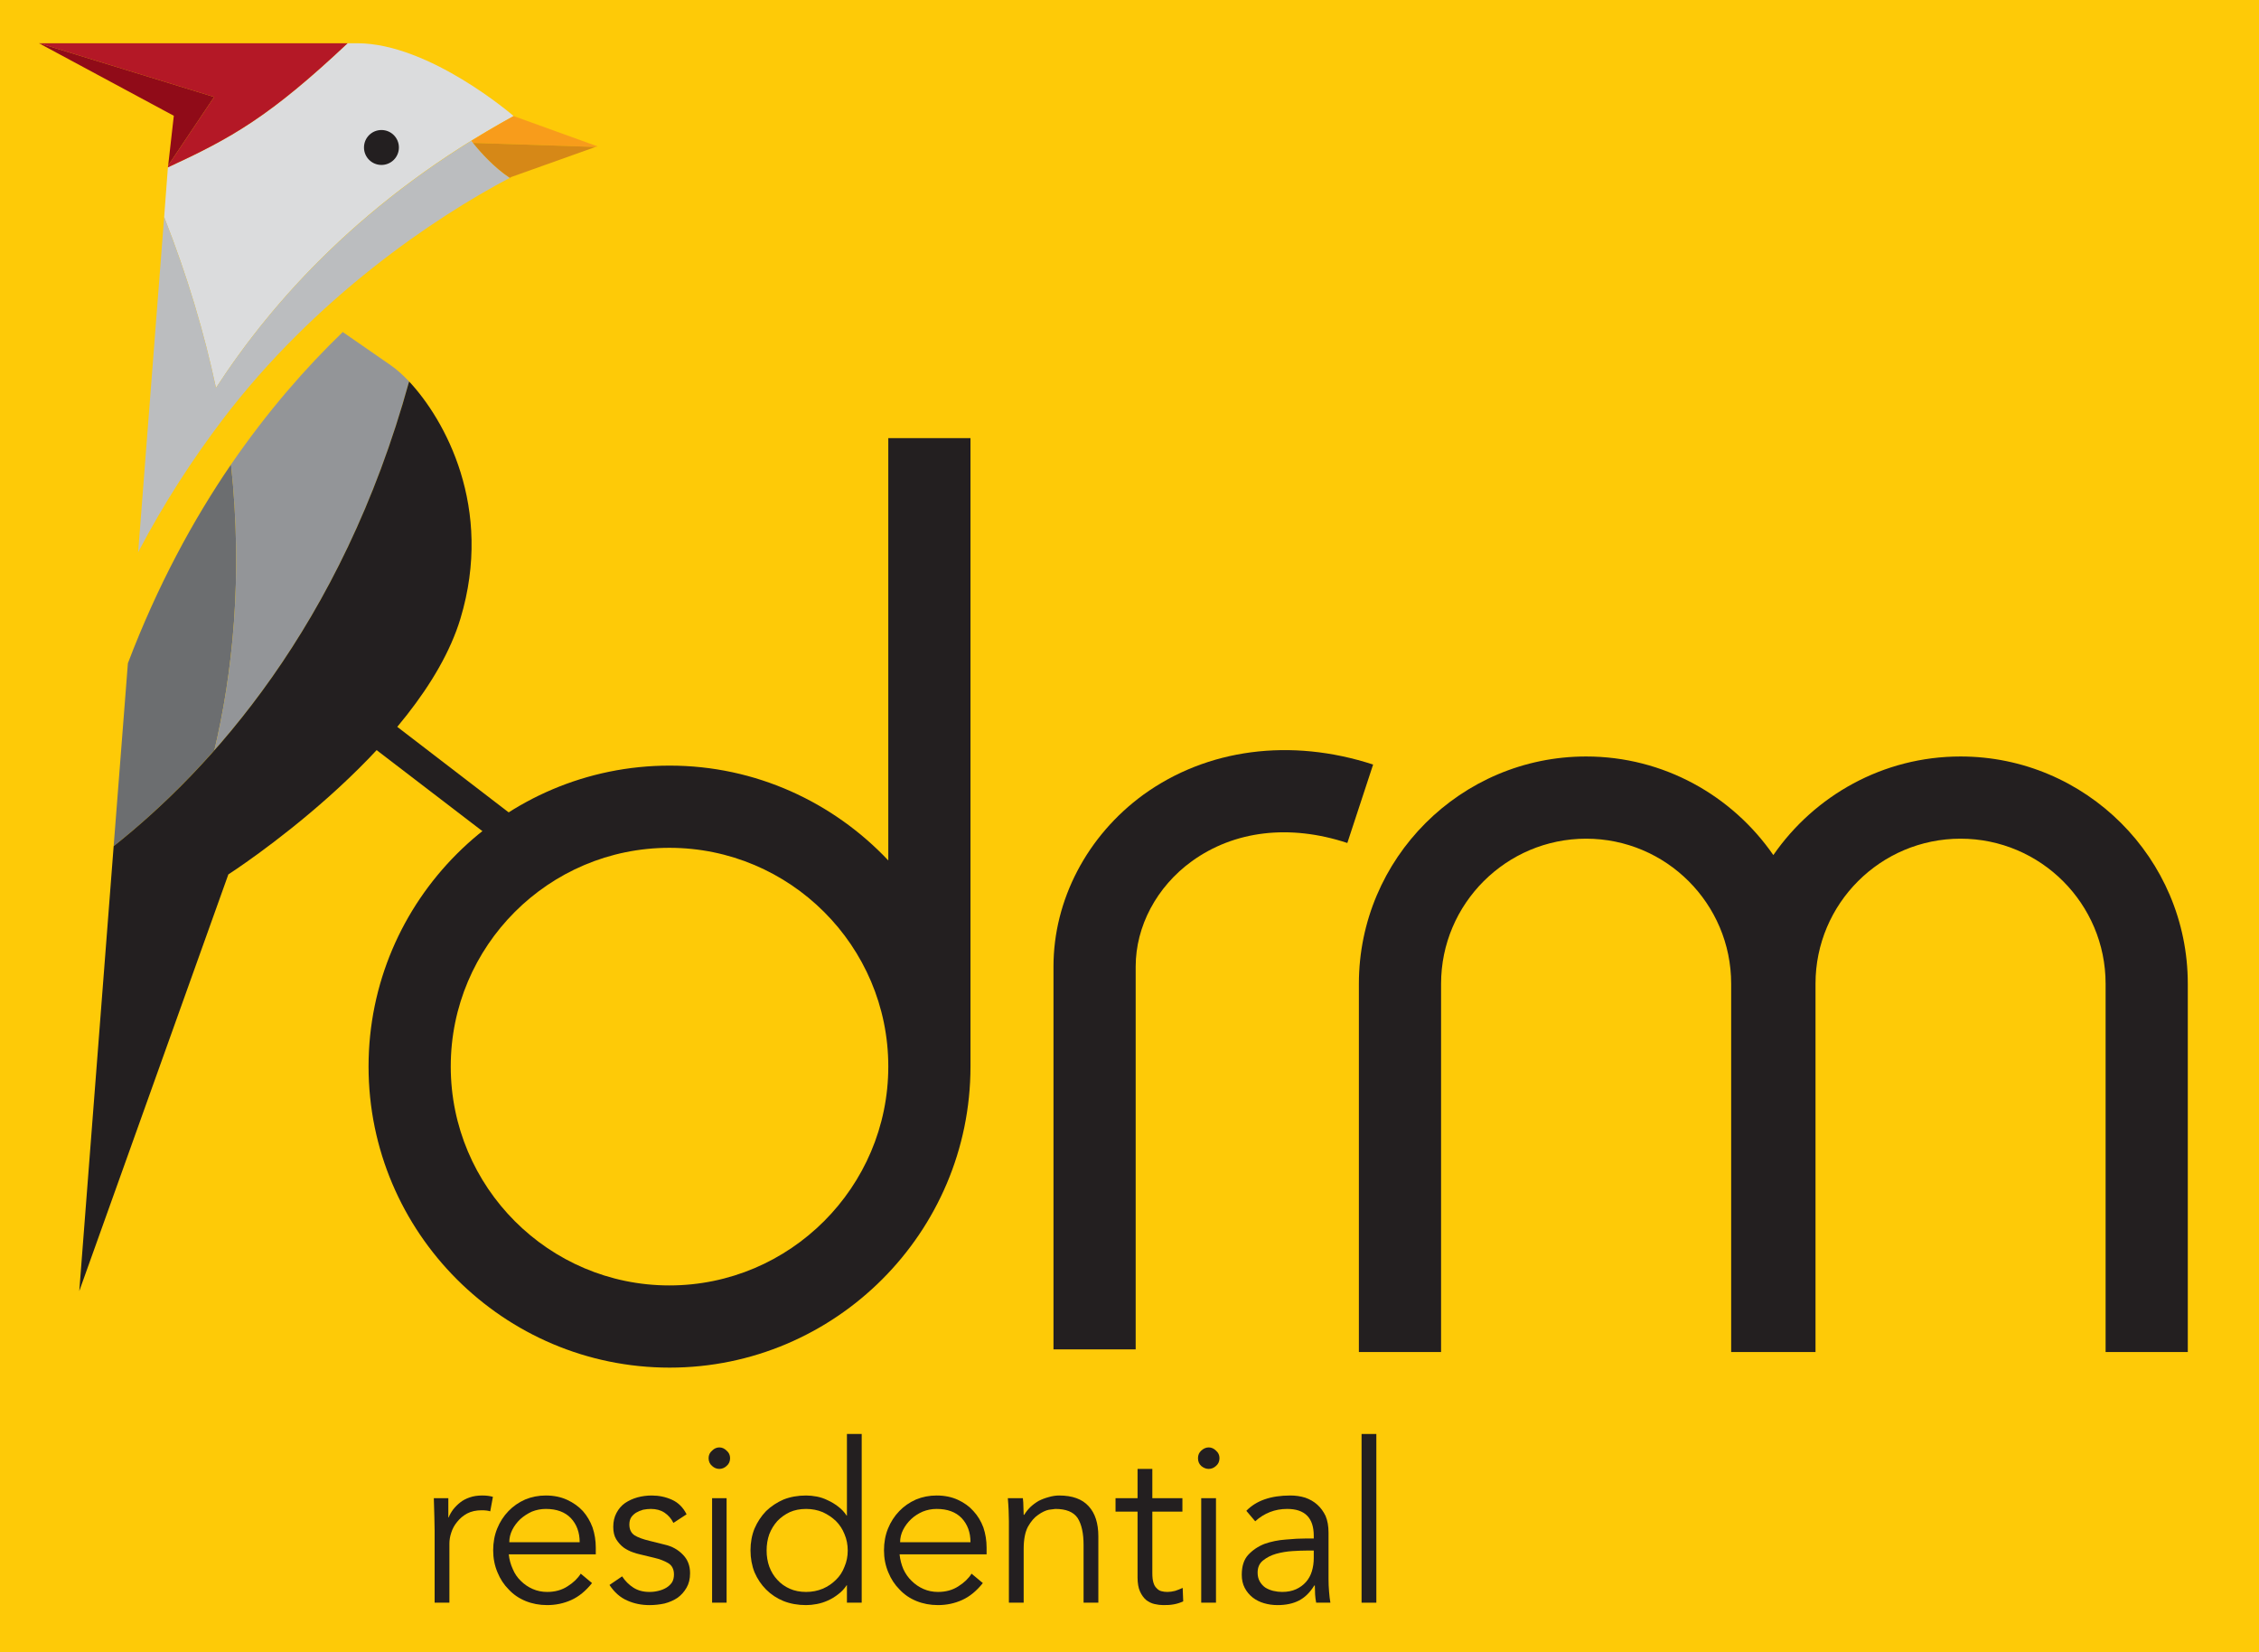 <svg version="1.2" xmlns="http://www.w3.org/2000/svg" viewBox="0 0 840 615" width="160" height="117">
	<title>DRM-Logo-YellowBG</title>
	<style>
		.s0 { fill: #feca07 } 
		.s1 { fill: #dbdcdd } 
		.s2 { fill: #6c6e70 } 
		.s3 { fill: #939598 } 
		.s4 { fill: #231f20 } 
		.s5 { fill: #b41826 } 
		.s6 { fill: #900b18 } 
		.s7 { fill: #bbbdbf } 
		.s8 { fill: #f89c1b } 
		.s9 { fill: #d68817 } 
	</style>
	<g id="Layer 3">
		<path id="&lt;Path&gt;" class="s0" d="m-183.5 723.2h1204.5v-855.1h-1204.5z"/>
		<g id="&lt;Group&gt;">
			<g id="&lt;Group&gt;">
				<path id="&lt;Path&gt;" class="s1" d="m190.7 43.2l-0.1-0.1c0 0-31.2-27-58.1-27h-3.6c-29.1 27.4-43.3 35.3-66.9 46.2l-1.4 18.5c8.8 22.3 15 43.5 19.3 63.6 21-32.4 55.5-71 110.8-101.2z"/>
				<path id="&lt;Path&gt;" class="s2" d="m41.8 315c11.5-9.1 24.4-20.9 37.5-35.7 6.7-28.2 10.7-64.2 6.2-106.4-14.1 20.6-27.4 45.1-38.4 74z"/>
				<path id="&lt;Path&gt;" class="s3" d="m79.3 279.3c27.4-31 55.5-75.5 72.5-137.3-2.6-2.7-4.9-4.7-6.8-6l-17.9-12.4c-13.7 13.2-28 29.5-41.6 49.3 4.5 42.2 0.5 78.2-6.2 106.4z"/>
				<path id="&lt;Path&gt;" class="s4" d="m151.8 142c-25.1 91.2-74.3 144.7-110 173l-12.8 165.6 55.5-155.1c0 0 71.4-45.8 86.4-95.2 12.5-41.4-5.9-74.2-19.1-88.3z"/>
				<path id="&lt;Path&gt;" class="s4" d="m148 54.9c0 3.6-2.9 6.5-6.5 6.5-3.6 0-6.5-2.9-6.5-6.5 0-3.6 2.9-6.5 6.5-6.5 3.6 0 6.5 2.9 6.5 6.5z"/>
			</g>
			<path id="&lt;Path&gt;" class="s4" d="m186.8 315.3l-55.1-42.2 7-9.2 55.1 42.3z"/>
			<g id="&lt;Group&gt;">
				<path id="&lt;Path&gt;" class="s5" d="m128.9 16.1h-114.8l65.1 20-17.1 25.5-0.1 0.7c23.6-10.9 37.8-18.8 66.9-46.2z"/>
			</g>
			<path id="&lt;Path&gt;" class="s6" d="m14 16.1l50.2 27-2.1 18.5 17.1-25.5-65.1-20z"/>
			<g id="&lt;Group&gt;">
				<path id="&lt;Path&gt;" class="s7" d="m175 52.4c-46.2 28.6-76.2 62.8-95.1 92q0 0 0 0-2.8 4.4-5.3 8.6 2.5-4.2 5.3-8.6c-4.3-20.1-10.5-41.3-19.3-63.6l-9.6 123.8q0 0 0 0l-0.1 1c9.7-18.5 20.4-34.8 31.3-49.2 34.6-45.6 79-75.4 107.1-90.2-6.3-4.1-11.8-10.6-14.3-13.8z"/>
				<path id="&lt;Path&gt;" class="s8" d="m222 54.5l-31.3-11.3q-8.1 4.5-15.7 9.2c0.2 0.3 0.4 0.5 0.6 0.8l45.6 1.5z"/>
				<path id="&lt;Path&gt;" class="s9" d="m175.6 53.2c2.7 3.4 7.9 9.2 13.7 13 0.2-0.1 0.4-0.2 0.5-0.3l31.4-11.2z"/>
				<path id="&lt;Compound Path&gt;" fill-rule="evenodd" class="s4" d="m360.8 163.1v233.9c0 61.8-50.3 112.1-112 112.1-61.8 0-112.1-50.3-112.1-112.1 0-61.7 50.3-112 112.1-112 32 0 60.9 13.6 81.4 35.3v-157.2zm-30.6 233.9c0-44.9-36.6-81.4-81.5-81.4-44.9 0-81.4 36.5-81.4 81.4 0 44.9 36.5 81.5 81.4 81.5 44.9 0 81.5-36.6 81.5-81.5z"/>
				<path id="&lt;Path&gt;" class="s4" d="m422.3 502.3h-30.6v-142.5c0-24.8 12.5-48.7 33.5-64 23.7-17.1 54.8-21.2 85.5-11.2l-9.6 29.2c-21.5-7.1-42.1-4.6-57.9 6.8-13.1 9.5-20.9 24.2-20.9 39.2z"/>
				<path id="&lt;Path&gt;" class="s4" d="m729.4 281.6c-28.9 0-54.4 14.6-69.7 36.7-15.3-22.1-40.8-36.7-69.7-36.7-46.6 0-84.6 37.9-84.6 84.6v137.1h30.6v-137.1c0-29.8 24.3-54 54-54 29.8 0 54 24.2 54 54v137.1h0.8 29.8 0.8v-137.1c0-29.8 24.2-54 54-54 29.8 0 54 24.2 54 54v137.1h30.6v-137.1c0-46.7-38-84.6-84.6-84.6z"/>
				<path id="&lt;Path&gt;" class="s4" d="m161.3 569.8q0-2.5-0.1-5.2-0.1-2.7-0.2-6.9h5.4v7.2h0.1q0.6-1.5 1.7-3 1.1-1.4 2.6-2.6 1.5-1.2 3.6-1.9 2-0.7 4.6-0.7 2.3 0 4 0.5l-1 5.4q-1.1-0.4-3.2-0.4-3.1 0-5.4 1.2-2.2 1.2-3.7 3.1-1.5 1.8-2.2 4-0.7 2.1-0.7 4.1v22h-5.5z"/>
				<path id="&lt;Compound Path&gt;" fill-rule="evenodd" class="s4" d="m188.9 578.6q0.3 2.9 1.5 5.5 1.1 2.6 3 4.4 1.9 1.9 4.4 3 2.5 1.1 5.4 1.1 4.4 0 7.6-2.1 3.2-2 4.9-4.7l4.2 3.5q-3.5 4.4-7.7 6.3-4.2 1.9-9 1.9-4.3 0-8-1.5-3.7-1.5-6.3-4.3-2.7-2.7-4.2-6.4-1.6-3.8-1.6-8.2 0-4.4 1.5-8.1 1.5-3.7 4.2-6.5 2.6-2.7 6.2-4.3 3.6-1.5 7.7-1.5 4.4 0 7.9 1.6 3.5 1.6 5.9 4.2 2.3 2.6 3.6 6.1 1.2 3.6 1.2 7.5v2.5zm26.4-4.5q0-5.5-3.3-9-3.3-3.4-9.3-3.4-2.7 0-5.2 1-2.4 1.1-4.3 2.8-1.9 1.8-3 4-1.1 2.2-1.1 4.6z"/>
				<path id="&lt;Path&gt;" class="s4" d="m250.2 566.9q-1.2-2.4-3.3-3.8-2.1-1.4-5.1-1.4-1.4 0-2.9 0.3-1.4 0.4-2.6 1.1-1.1 0.7-1.8 1.7-0.7 1.1-0.7 2.7 0 2.7 1.9 4 1.9 1.2 5.7 2.1l5.6 1.4q4 0.9 6.7 3.7 2.7 2.7 2.7 6.9 0 3.2-1.3 5.4-1.3 2.3-3.4 3.8-2.1 1.4-4.8 2.1-2.8 0.6-5.6 0.6-4.5 0-8.3-1.7-3.9-1.7-6.6-5.8l4.7-3.2q1.7 2.6 4.2 4.2 2.5 1.6 6 1.6 1.7 0 3.3-0.4 1.7-0.4 3-1.2 1.3-0.8 2.1-2 0.7-1.2 0.7-2.9 0-2.9-2.1-4.2-2.2-1.3-5.2-2l-5.4-1.3q-1-0.2-2.7-0.8-1.7-0.6-3.3-1.7-1.6-1.2-2.8-3.1-1.1-1.8-1.1-4.6 0-3 1.2-5.2 1.2-2.3 3.2-3.7 2.1-1.4 4.6-2.1 2.6-0.7 5.3-0.7 4.1 0 7.6 1.6 3.5 1.6 5.4 5.4z"/>
				<path id="&lt;Compound Path&gt;" class="s4" d="m270 596.6h-5.4v-38.9h5.4zm1.3-53.8q0 1.8-1.3 2.9-1.2 1.1-2.7 1.1-1.5 0-2.7-1.1-1.3-1.1-1.3-2.9 0-1.7 1.3-2.8 1.2-1.2 2.7-1.2 1.5 0 2.7 1.2 1.3 1.1 1.3 2.8z"/>
				<path id="&lt;Compound Path&gt;" fill-rule="evenodd" class="s4" d="m320.3 596.6h-5.5v-6.5h-0.1q-1.3 2-3.2 3.4-1.8 1.4-3.8 2.3-2 0.9-4.1 1.3-2.1 0.4-4 0.4-4.6 0-8.4-1.5-3.7-1.5-6.5-4.3-2.7-2.7-4.3-6.4-1.5-3.8-1.5-8.2 0-4.4 1.5-8.1 1.6-3.7 4.3-6.5 2.8-2.7 6.5-4.3 3.8-1.5 8.4-1.5 1.9 0 4 0.4 2.1 0.4 4.1 1.4 2 0.9 3.8 2.3 1.9 1.4 3.2 3.4h0.1v-30.4h5.5zm-35.4-19.4q0 3.2 1 6 1.1 2.9 3 4.9 1.9 2.1 4.6 3.3 2.7 1.2 6.1 1.2 3.3 0 6.2-1.2 2.8-1.2 4.9-3.3 2.1-2 3.2-4.9 1.2-2.8 1.2-6 0-3.3-1.2-6.1-1.1-2.8-3.2-4.9-2.1-2-4.9-3.3-2.9-1.2-6.2-1.2-3.4 0-6.1 1.2-2.7 1.3-4.6 3.3-1.9 2.1-3 4.9-1 2.8-1 6.1z"/>
				<path id="&lt;Compound Path&gt;" fill-rule="evenodd" class="s4" d="m334.4 578.6q0.3 2.9 1.4 5.5 1.2 2.6 3.1 4.4 1.9 1.9 4.4 3 2.5 1.1 5.4 1.1 4.4 0 7.6-2.1 3.2-2 4.9-4.7l4.2 3.5q-3.5 4.4-7.7 6.3-4.2 1.9-9 1.9-4.3 0-8-1.5-3.7-1.5-6.3-4.3-2.7-2.7-4.2-6.4-1.6-3.8-1.6-8.2 0-4.4 1.5-8.1 1.5-3.7 4.2-6.5 2.6-2.7 6.2-4.3 3.6-1.5 7.7-1.5 4.4 0 7.9 1.6 3.5 1.6 5.8 4.2 2.4 2.6 3.7 6.1 1.2 3.6 1.2 7.5v2.5zm26.4-4.5q0-5.5-3.3-9-3.3-3.4-9.3-3.4-2.7 0-5.2 1-2.5 1.1-4.3 2.8-1.9 1.8-3 4-1.1 2.2-1.1 4.6z"/>
				<path id="&lt;Path&gt;" class="s4" d="m380.3 557.7q0.2 1.6 0.2 3.1 0.1 1.6 0.1 3.1h0.2q0.9-1.5 2.3-2.9 1.4-1.3 3.1-2.3 1.8-0.9 3.7-1.4 2-0.6 3.9-0.6 7.4 0 11 4 3.6 3.9 3.6 11.2v24.7h-5.5v-21.5q0-6.5-2.2-10-2.3-3.4-8.3-3.4-0.4 0-2.4 0.3-1.9 0.4-4 1.9-2.1 1.4-3.8 4.4-1.6 3-1.6 8.3v20h-5.5v-30.3q0-1.6-0.1-4-0.1-2.4-0.3-4.6z"/>
				<path id="&lt;Path&gt;" class="s4" d="m439.7 562.7h-11.2v22.9q0 2.2 0.4 3.5 0.4 1.4 1.2 2.1 0.7 0.8 1.7 1.1 1.1 0.3 2.3 0.3 1.4 0 2.9-0.4 1.5-0.5 2.8-1.1l0.2 5q-3.1 1.5-7.4 1.4-1.6 0-3.3-0.4-1.7-0.4-3.1-1.5-1.4-1.2-2.3-3.2-0.9-2-0.9-5.2v-24.5h-8.2v-5h8.2v-10.9h5.5v10.9h11.2z"/>
				<path id="&lt;Compound Path&gt;" class="s4" d="m452.2 596.6h-5.5v-38.9h5.5zm1.3-53.8q0 1.8-1.3 2.9-1.2 1.1-2.7 1.1-1.5 0-2.8-1.1-1.2-1.1-1.2-2.9 0-1.7 1.2-2.8 1.3-1.2 2.8-1.2 1.5 0 2.7 1.2 1.3 1.1 1.3 2.8z"/>
				<path id="&lt;Compound Path&gt;" fill-rule="evenodd" class="s4" d="m488.6 572.7v-1q0-10-9.9-10-6.8 0-11.9 4.6l-3.3-3.9q5.5-5.7 16.4-5.7 2.9 0 5.5 0.8 2.6 0.9 4.5 2.6 1.9 1.7 3.1 4.2 1.1 2.6 1.1 6.2v17.3q0 2.3 0.2 4.7 0.2 2.5 0.5 4.1h-5.3q-0.3-1.5-0.4-3.1-0.1-1.7-0.1-3.3h-0.2q-2.4 3.9-5.7 5.6-3.3 1.7-8 1.7-2.6 0-5-0.7-2.4-0.7-4.2-2.1-1.9-1.5-3-3.6-1.1-2.1-1.1-4.9 0-4.8 2.4-7.4 2.5-2.7 6.1-4.1 3.7-1.3 7.9-1.6 4.2-0.4 7.7-0.4zm-2.8 4.5q-2.1 0-5.2 0.2-3.1 0.2-6 1-2.8 0.8-4.9 2.5-2 1.6-2 4.5 0 1.9 0.8 3.3 0.8 1.4 2.1 2.3 1.3 0.8 2.9 1.2 1.7 0.4 3.3 0.4 3 0 5.2-1 2.2-1 3.7-2.7 1.5-1.7 2.2-4 0.7-2.3 0.7-4.9v-2.8z"/>
			</g>
			<path id="&lt;Path&gt;" class="s4" d="m511.9 596.6h-5.5v-62.8h5.5z"/>
		</g>
	</g>
</svg>
